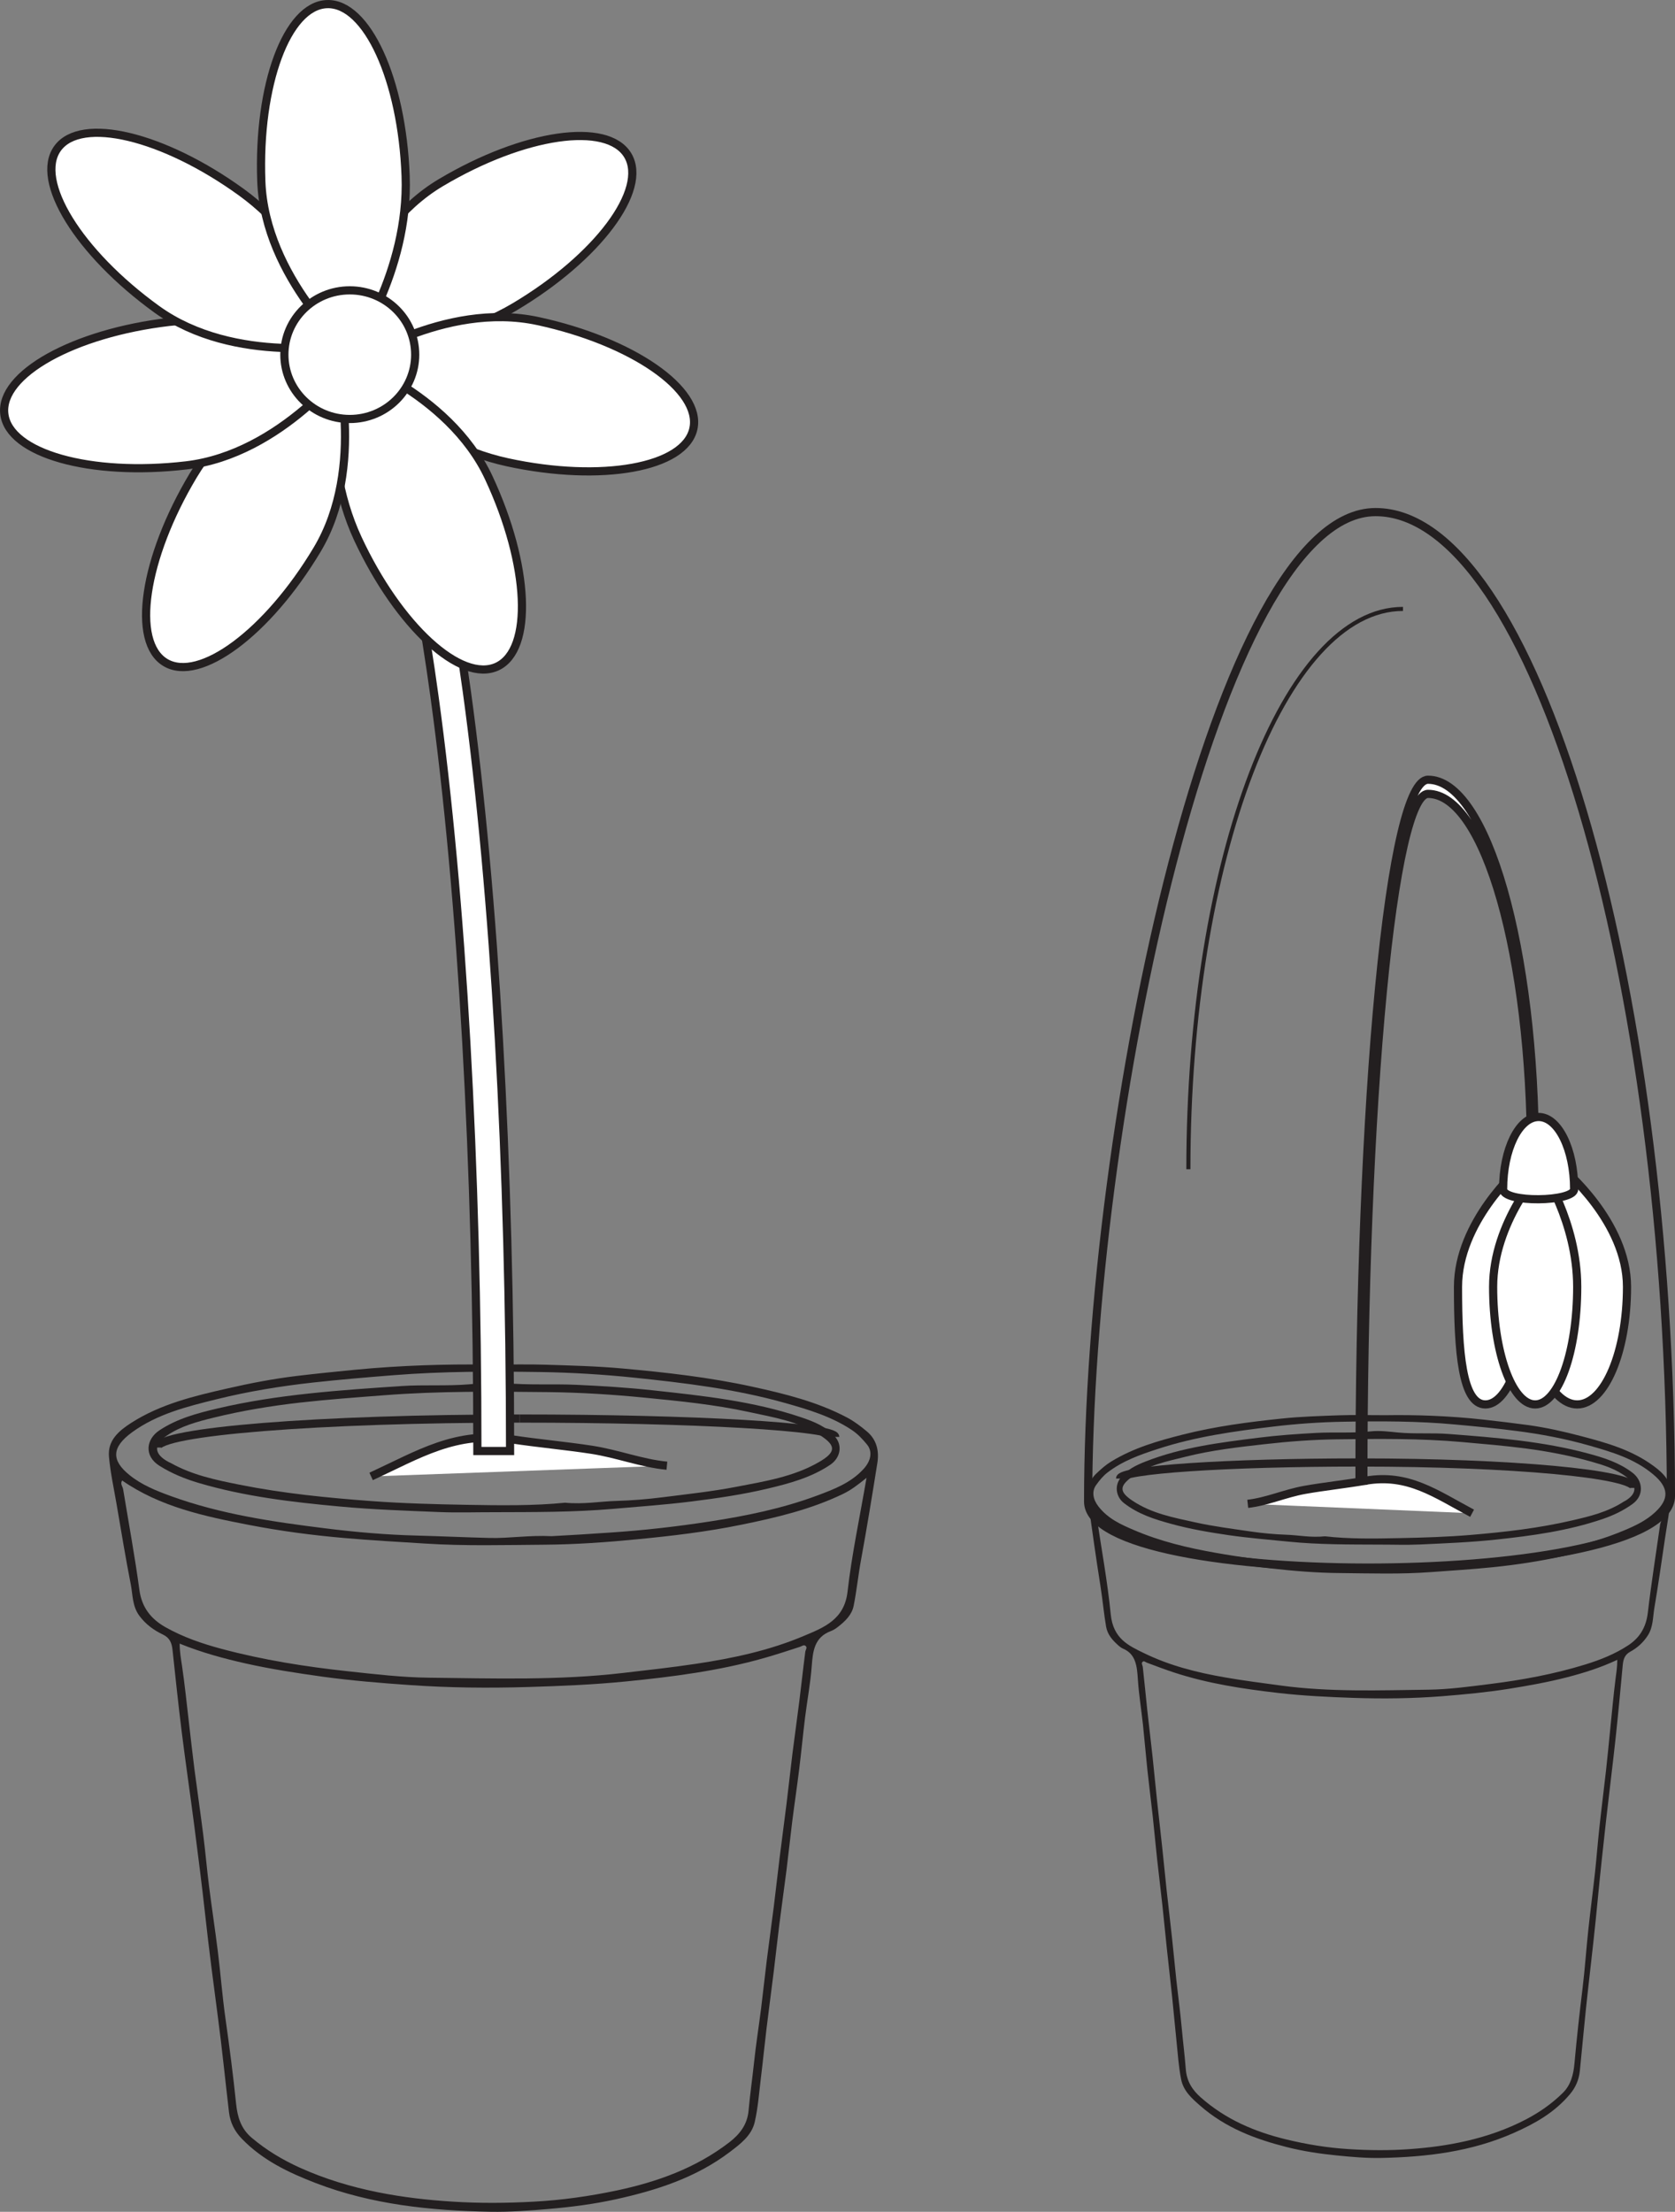 <?xml version="1.0" encoding="UTF-8"?>
<svg xmlns="http://www.w3.org/2000/svg" xmlns:xlink="http://www.w3.org/1999/xlink" width="204.866pt" height="270.399pt" viewBox="0 0 204.866 270.399" version="1.1">
<rect x="0" y="0" width="204.866" height="270.399" fill="#808080" stroke="none"/>
<defs>
<clipPath id="clip1">
  <path d="M 13 166 L 108 166 L 108 270.398 L 13 270.398 Z M 13 166 "/>
</clipPath>
<clipPath id="clip2">
  <path d="M 152 164 L 204.867 164 L 204.867 197 L 152 197 Z M 152 164 "/>
</clipPath>
<clipPath id="clip3">
  <path d="M 133 172 L 204.867 172 L 204.867 264 L 133 264 Z M 133 172 "/>
</clipPath>
<clipPath id="clip4">
  <path d="M 172 128 L 204.867 128 L 204.867 186 L 172 186 Z M 172 128 "/>
</clipPath>
<clipPath id="clip5">
  <path d="M 168 128 L 204.867 128 L 204.867 186 L 168 186 Z M 168 128 "/>
</clipPath>
<clipPath id="clip6">
  <path d="M 169 122 L 204.867 122 L 204.867 161 L 169 161 Z M 169 122 "/>
</clipPath>
<clipPath id="clip7">
  <path d="M 118 48 L 204.867 48 L 204.867 206 L 118 206 Z M 118 48 "/>
</clipPath>
</defs>
<g id="surface1">
<path style="fill:none;stroke-width:1;stroke-linecap:butt;stroke-linejoin:miter;stroke:rgb(13.73%,12.16%,12.549%);stroke-opacity:1;stroke-miterlimit:10;" d="M -0 -0 C -0 1.957 19.832 3.543 44.339 3.543 " transform="matrix(1,0,0,-1,19.223,176.964)"/>
<path style="fill:none;stroke-width:1;stroke-linecap:butt;stroke-linejoin:miter;stroke:rgb(13.73%,12.16%,12.549%);stroke-opacity:1;stroke-miterlimit:10;" d="M -0 -0 C -0 1.238 -17.258 2.242 -38.586 2.242 " transform="matrix(1,0,0,-1,102.153,175.664)"/>
<g clip-path="url(#clip1)" clip-rule="nonzero">
<path style=" stroke:none;fill-rule:evenodd;fill:rgb(13.73%,12.16%,12.549%);fill-opacity:1;" d="M 67.461 187.801 C 69.602 187.695 72.098 187.531 74.594 187.363 C 78.688 187.094 82.75 186.633 86.801 186.008 C 91.262 185.324 95.672 184.422 99.91 182.848 C 101.984 182.074 104.094 181.281 105.648 179.555 C 106.539 178.566 106.742 177.445 106.035 176.59 C 105.5 175.938 104.918 175.312 104.199 174.832 C 101.711 173.172 98.875 172.324 96.051 171.527 C 89.969 169.809 83.703 169.059 77.438 168.41 C 73.711 168.027 69.953 167.797 66.207 167.738 C 60.18 167.648 54.156 167.641 48.133 168.121 C 44.844 168.383 41.562 168.66 38.281 169.02 C 34.293 169.461 30.348 170.105 26.461 171.07 C 22.867 171.957 19.238 172.863 16.176 175.082 C 13.629 176.934 13.598 178.531 15.855 180.344 C 17.328 181.531 19.098 182.25 20.891 182.898 C 27.023 185.129 33.43 186.055 39.852 186.852 C 43.523 187.309 47.227 187.633 50.926 187.727 C 53.922 187.805 56.91 187.945 59.906 188.02 C 62.312 188.078 64.699 187.664 67.461 187.801 M 105.984 180.672 C 104.914 181.531 104.07 182.176 103.121 182.629 C 99.164 184.539 94.918 185.539 90.648 186.406 C 86.469 187.262 82.223 187.766 77.977 188.176 C 74.211 188.547 70.418 188.816 66.633 188.844 C 61.75 188.879 56.859 189.02 51.965 188.703 C 48.664 188.492 45.367 188.316 42.07 188.023 C 38.172 187.684 34.305 187.172 30.469 186.43 C 25.016 185.375 19.594 184.223 14.941 180.996 C 14.668 181.418 15.008 181.727 15.062 182.074 C 15.734 186.172 16.492 190.254 17.047 194.363 C 17.34 196.504 18.445 197.906 20.211 198.914 C 22.375 200.141 24.719 200.941 27.109 201.582 C 32.184 202.938 37.348 203.758 42.578 204.32 C 45.859 204.676 49.156 205.066 52.438 205.102 C 60.379 205.191 68.336 205.449 76.262 204.516 C 79.238 204.172 82.211 203.844 85.172 203.398 C 89.68 202.723 94.121 201.77 98.324 199.992 C 100.77 198.965 103.27 198 103.66 194.598 C 104.184 190.016 105.156 185.488 105.984 180.672 M 21.973 200.938 C 21.977 201.969 22.137 202.809 22.258 203.625 C 22.594 205.902 22.828 208.188 23.094 210.469 C 23.32 212.43 23.539 214.391 23.789 216.352 C 24.137 219.027 24.531 221.695 24.867 224.375 C 25.129 226.441 25.305 228.52 25.566 230.582 C 25.906 233.262 26.316 235.93 26.648 238.605 C 26.984 241.324 27.191 244.062 27.578 246.781 C 28.07 250.246 28.52 253.723 28.879 257.207 C 29.047 258.816 29.473 260.242 30.785 261.348 C 32.582 262.867 34.559 264.051 36.695 265.016 C 39.758 266.395 42.941 267.348 46.227 268.012 C 49.242 268.617 52.281 268.965 55.352 269.156 C 58.676 269.367 61.973 269.34 65.297 269.16 C 68.703 268.977 72.047 268.504 75.379 267.805 C 80.379 266.75 85.098 265.055 89.184 261.918 C 90.434 260.957 91.406 259.773 91.559 258.008 C 91.734 256.047 92.02 254.09 92.227 252.129 C 92.457 249.953 92.801 247.789 93.078 245.617 C 93.328 243.625 93.535 241.625 93.785 239.633 C 94.059 237.461 94.363 235.293 94.637 233.121 C 94.887 231.125 95.105 229.129 95.352 227.137 C 95.625 224.926 95.926 222.723 96.199 220.516 C 96.449 218.484 96.668 216.449 96.918 214.418 C 97.188 212.281 97.488 210.152 97.758 208.02 C 98.012 205.988 98.23 203.949 98.496 201.922 C 98.531 201.684 98.77 201.43 98.539 201.227 C 98.312 201.023 98.078 201.254 97.836 201.332 C 96.391 201.805 94.941 202.277 93.477 202.695 C 87.953 204.266 82.277 204.992 76.594 205.559 C 72.605 205.957 68.59 206.121 64.582 206.242 C 59.77 206.387 54.949 206.34 50.148 206.004 C 46.574 205.758 43 205.465 39.441 204.977 C 36.301 204.539 33.176 204.059 30.086 203.371 C 27.355 202.758 24.66 202.027 21.973 200.938 M 59.332 166.824 C 62.504 166.824 64.625 166.773 66.738 166.84 C 69.867 166.941 73.004 167.016 76.121 167.301 C 81.461 167.781 86.793 168.383 92.035 169.531 C 96.004 170.398 99.965 171.375 103.602 173.297 C 104.477 173.762 105.262 174.359 106.016 174.988 C 107.234 176.004 107.543 177.387 107.305 178.871 C 106.676 182.824 106.031 186.773 105.309 190.711 C 104.965 192.57 104.781 194.457 104.41 196.312 C 104.188 197.43 103.359 198.215 102.477 198.898 C 102.223 199.094 101.938 199.285 101.641 199.395 C 99.598 200.152 99.422 201.848 99.281 203.684 C 99.125 205.789 98.727 207.875 98.465 209.977 C 98.207 212.078 98.008 214.195 97.746 216.297 C 97.484 218.434 97.164 220.559 96.895 222.695 C 96.645 224.688 96.438 226.688 96.188 228.684 C 95.914 230.852 95.602 233.02 95.328 235.191 C 95.082 237.148 94.871 239.113 94.629 241.074 C 94.348 243.352 94.039 245.629 93.762 247.91 C 93.516 249.945 93.316 251.98 93.066 254.012 C 92.844 255.824 92.715 257.66 92.309 259.43 C 91.93 261.082 90.547 262.109 89.27 263.082 C 85.125 266.227 80.289 267.777 75.289 268.875 C 72.617 269.461 69.91 269.809 67.172 270.047 C 64.785 270.254 62.383 270.434 60.016 270.395 C 52.734 270.258 45.508 269.535 38.621 266.887 C 35.301 265.609 32.129 264.102 29.594 261.484 C 28.684 260.547 28.156 259.488 28.008 258.227 C 27.551 254.34 27.164 250.453 26.648 246.578 C 26.098 242.414 25.551 238.254 25.094 234.074 C 24.695 230.449 24.23 226.828 23.762 223.203 C 23.266 219.367 22.703 215.543 22.223 211.707 C 21.805 208.371 21.461 205.023 21.098 201.684 C 21.004 200.867 20.781 200.238 19.918 199.824 C 18.805 199.297 17.816 198.574 17.043 197.531 C 16.172 196.352 16.246 194.98 15.992 193.684 C 15.355 190.438 14.824 187.176 14.262 183.91 C 13.93 181.977 13.504 180.043 13.328 178.094 C 13.145 176.086 14.543 174.918 16.051 173.949 C 19.637 171.652 23.715 170.676 27.785 169.75 C 30.582 169.109 33.414 168.562 36.258 168.219 C 38.656 167.93 41.062 167.688 43.469 167.453 C 49.102 166.91 54.738 166.762 59.332 166.824 "/>
</g>
<path style=" stroke:none;fill-rule:evenodd;fill:rgb(13.73%,12.16%,12.549%);fill-opacity:1;" d="M 69.113 183.711 C 71.406 183.93 73.383 183.547 75.379 183.492 C 77.238 183.438 79.117 183.289 80.969 183.055 C 84.004 182.668 87.047 182.348 90.059 181.766 C 93.52 181.102 97.031 180.547 100.133 178.762 C 102.266 177.539 102.281 176.746 100.348 175.492 C 97.691 173.766 94.617 173.277 91.613 172.625 C 87.402 171.707 83.113 171.285 78.836 170.867 C 74.957 170.484 71.055 170.238 67.16 170.191 C 60.43 170.117 53.699 170.051 46.973 170.574 C 43.539 170.84 40.105 171.086 36.68 171.473 C 33.129 171.879 29.613 172.457 26.148 173.309 C 24.152 173.797 22.137 174.328 20.391 175.516 C 18.746 176.629 18.824 177.773 20.617 178.73 C 20.715 178.785 20.82 178.816 20.914 178.871 C 23.523 180.336 26.418 180.934 29.293 181.508 C 34.637 182.578 40.055 183.113 45.48 183.516 C 49.34 183.797 53.219 183.902 57.086 183.969 C 61.195 184.043 65.305 184.094 69.113 183.711 M 60.445 184.871 C 58.215 184.867 55.984 184.945 53.762 184.855 C 49.676 184.688 45.59 184.551 41.523 184.172 C 35.719 183.637 29.926 182.957 24.305 181.297 C 22.633 180.801 21.023 180.148 19.523 179.211 C 17.574 177.996 17.867 175.941 19.504 174.859 C 21.66 173.43 24.125 172.77 26.602 172.188 C 30.293 171.32 34.031 170.762 37.809 170.359 C 41.57 169.953 45.336 169.703 49.109 169.449 C 51.852 169.266 54.59 169.465 57.312 169.242 C 58.785 169.121 60.266 168.941 61.727 169.082 C 64.645 169.363 67.57 169.164 70.488 169.297 C 73.605 169.441 76.727 169.629 79.824 169.969 C 85.977 170.637 92.141 171.285 98.051 173.289 C 99.574 173.809 101.094 174.414 102.152 175.664 C 103.09 176.77 102.75 178.262 101.543 179.074 C 99.234 180.629 96.605 181.34 93.949 181.973 C 90.863 182.711 87.734 183.164 84.586 183.559 C 81.383 183.961 78.168 184.184 74.957 184.465 C 70.121 184.883 65.285 184.855 60.445 184.871 "/>
<path style="fill-rule:nonzero;fill:rgb(100%,100%,100%);fill-opacity:1;stroke-width:1;stroke-linecap:butt;stroke-linejoin:miter;stroke:rgb(13.73%,12.16%,12.549%);stroke-opacity:1;stroke-miterlimit:10;" d="M 0 0.002 C 5.871 2.709 10.324 5.56 17.168 4.541 C 20.391 4.056 23.906 3.736 26.969 3.263 C 30.137 2.775 33.109 1.603 36.176 1.314 " transform="matrix(1,0,0,-1,45.391,180.501)"/>
<g clip-path="url(#clip2)" clip-rule="nonzero">
<path style="fill:none;stroke-width:1;stroke-linecap:butt;stroke-linejoin:miter;stroke:rgb(13.73%,12.16%,12.549%);stroke-opacity:1;stroke-miterlimit:10;" d="M 0.002 0.001 C 0.002 1.716 -15.041 3.107 -33.631 3.107 " transform="matrix(1,0,0,-1,199.893,181.9)"/>
</g>
<path style="fill:none;stroke-width:1;stroke-linecap:butt;stroke-linejoin:miter;stroke:rgb(13.73%,12.16%,12.549%);stroke-opacity:1;stroke-miterlimit:10;" d="M 0.001 0.001 C 0.001 1.087 13.09 1.966 29.266 1.966 " transform="matrix(1,0,0,-1,136.995,180.759)"/>
<g clip-path="url(#clip3)" clip-rule="nonzero">
<path style=" stroke:none;fill-rule:evenodd;fill:rgb(13.73%,12.16%,12.549%);fill-opacity:1;" d="M 163.305 191.398 C 161.684 191.309 159.789 191.164 157.898 191.016 C 154.793 190.781 151.715 190.375 148.641 189.828 C 145.254 189.227 141.91 188.438 138.699 187.059 C 137.121 186.383 135.523 185.684 134.348 184.168 C 133.668 183.301 133.516 182.32 134.051 181.57 C 134.457 181 134.898 180.453 135.441 180.031 C 137.332 178.574 139.484 177.828 141.625 177.133 C 146.238 175.625 150.992 174.969 155.742 174.402 C 158.57 174.062 161.418 173.863 164.258 173.812 C 168.828 173.73 173.398 173.723 177.965 174.148 C 180.461 174.375 182.949 174.617 185.438 174.934 C 188.465 175.32 191.457 175.887 194.406 176.73 C 197.129 177.512 199.879 178.305 202.203 180.25 C 204.137 181.871 204.16 183.27 202.445 184.863 C 201.332 185.906 199.988 186.535 198.629 187.102 C 193.977 189.059 189.117 189.871 184.246 190.566 C 181.461 190.969 178.652 191.254 175.848 191.336 C 173.578 191.402 171.309 191.527 169.039 191.594 C 167.211 191.645 165.402 191.281 163.305 191.398 M 134.09 185.152 C 134.902 185.906 135.539 186.469 136.262 186.867 C 139.262 188.543 142.484 189.418 145.723 190.18 C 148.891 190.926 152.113 191.367 155.332 191.73 C 158.188 192.055 161.066 192.293 163.934 192.312 C 167.641 192.348 171.348 192.469 175.059 192.191 C 177.562 192.008 180.062 191.852 182.566 191.598 C 185.523 191.297 188.453 190.848 191.363 190.199 C 195.5 189.273 199.613 188.262 203.141 185.434 C 203.348 185.805 203.09 186.074 203.047 186.383 C 202.539 189.973 201.965 193.551 201.543 197.156 C 201.32 199.031 200.484 200.262 199.145 201.145 C 197.504 202.223 195.727 202.922 193.91 203.484 C 190.062 204.672 186.145 205.391 182.18 205.883 C 179.691 206.195 177.191 206.539 174.703 206.57 C 168.68 206.648 162.645 206.875 156.633 206.059 C 154.375 205.754 152.121 205.465 149.871 205.074 C 146.453 204.484 143.086 203.648 139.898 202.09 C 138.047 201.188 136.148 200.344 135.852 197.359 C 135.457 193.344 134.715 189.375 134.09 185.152 M 197.809 202.918 C 197.805 203.82 197.684 204.559 197.59 205.277 C 197.34 207.27 197.16 209.273 196.957 211.277 C 196.785 212.996 196.621 214.715 196.43 216.434 C 196.168 218.777 195.867 221.117 195.613 223.469 C 195.414 225.281 195.277 227.102 195.082 228.91 C 194.824 231.262 194.512 233.598 194.262 235.945 C 194.004 238.328 193.848 240.73 193.555 243.113 C 193.184 246.152 192.844 249.199 192.57 252.254 C 192.441 253.664 192.117 254.914 191.125 255.883 C 189.762 257.219 188.262 258.254 186.641 259.102 C 184.32 260.312 181.902 261.148 179.41 261.727 C 177.125 262.258 174.82 262.562 172.492 262.73 C 169.969 262.918 167.469 262.895 164.949 262.734 C 162.363 262.574 159.828 262.16 157.301 261.547 C 153.508 260.625 149.93 259.137 146.832 256.387 C 145.883 255.543 145.148 254.504 145.031 252.957 C 144.898 251.238 144.68 249.523 144.523 247.805 C 144.348 245.895 144.086 244 143.879 242.094 C 143.691 240.348 143.531 238.594 143.34 236.848 C 143.137 234.941 142.902 233.043 142.695 231.137 C 142.508 229.387 142.34 227.637 142.152 225.891 C 141.945 223.953 141.719 222.02 141.512 220.086 C 141.32 218.301 141.156 216.52 140.965 214.738 C 140.762 212.867 140.531 210.996 140.328 209.129 C 140.137 207.348 139.973 205.559 139.77 203.781 C 139.742 203.574 139.562 203.348 139.738 203.172 C 139.91 202.992 140.086 203.195 140.27 203.266 C 141.367 203.68 142.465 204.094 143.578 204.461 C 147.766 205.836 152.07 206.477 156.383 206.973 C 159.406 207.32 162.453 207.465 165.488 207.57 C 169.141 207.695 172.797 207.652 176.438 207.363 C 179.148 207.145 181.859 206.891 184.559 206.461 C 186.941 206.078 189.309 205.656 191.656 205.051 C 193.727 204.516 195.77 203.875 197.809 202.918 M 169.473 173.012 C 167.066 173.012 165.461 172.965 163.855 173.023 C 161.484 173.109 159.102 173.176 156.742 173.426 C 152.691 173.848 148.645 174.375 144.668 175.383 C 141.66 176.145 138.656 176.996 135.898 178.684 C 135.234 179.09 134.641 179.617 134.066 180.168 C 133.141 181.059 132.91 182.27 133.086 183.57 C 133.566 187.035 134.055 190.5 134.602 193.949 C 134.863 195.582 135.004 197.238 135.285 198.863 C 135.453 199.844 136.082 200.531 136.75 201.129 C 136.945 201.305 137.156 201.469 137.387 201.566 C 138.934 202.23 139.066 203.715 139.172 205.328 C 139.293 207.172 139.594 209 139.793 210.844 C 139.988 212.688 140.141 214.543 140.336 216.387 C 140.535 218.258 140.777 220.125 140.984 221.996 C 141.176 223.742 141.328 225.496 141.52 227.246 C 141.727 229.148 141.965 231.047 142.172 232.953 C 142.359 234.668 142.52 236.391 142.703 238.109 C 142.914 240.105 143.148 242.102 143.359 244.105 C 143.547 245.887 143.699 247.672 143.887 249.453 C 144.055 251.043 144.152 252.652 144.461 254.207 C 144.75 255.652 145.797 256.555 146.766 257.406 C 149.91 260.164 153.578 261.523 157.367 262.484 C 159.395 263 161.453 263.305 163.527 263.512 C 165.336 263.695 167.16 263.852 168.953 263.816 C 174.477 263.699 179.957 263.062 185.18 260.742 C 187.699 259.621 190.105 258.301 192.027 256.008 C 192.719 255.184 193.117 254.258 193.23 253.148 C 193.574 249.742 193.871 246.332 194.262 242.934 C 194.68 239.285 195.094 235.637 195.441 231.973 C 195.742 228.793 196.098 225.621 196.449 222.441 C 196.828 219.078 197.254 215.723 197.617 212.359 C 197.934 209.438 198.195 206.504 198.473 203.574 C 198.543 202.855 198.711 202.305 199.367 201.941 C 200.211 201.48 200.961 200.844 201.547 199.93 C 202.207 198.898 202.152 197.695 202.344 196.562 C 202.828 193.715 203.23 190.852 203.656 187.988 C 203.91 186.293 204.23 184.598 204.367 182.891 C 204.504 181.129 203.441 180.105 202.297 179.258 C 199.582 177.242 196.484 176.387 193.398 175.574 C 191.277 175.012 189.133 174.535 186.973 174.23 C 185.156 173.98 183.328 173.766 181.504 173.559 C 177.23 173.082 172.957 172.953 169.473 173.012 "/>
</g>
<path style=" stroke:none;fill-rule:evenodd;fill:rgb(13.73%,12.16%,12.549%);fill-opacity:1;" d="M 162.055 187.816 C 160.312 188.004 158.816 187.672 157.305 187.625 C 155.895 187.574 154.465 187.445 153.062 187.242 C 150.762 186.902 148.449 186.617 146.168 186.109 C 143.543 185.527 140.879 185.043 138.527 183.477 C 136.91 182.402 136.898 181.711 138.367 180.609 C 140.379 179.094 142.711 178.668 144.988 178.094 C 148.184 177.289 151.438 176.918 154.68 176.555 C 157.621 176.219 160.582 176 163.535 175.961 C 168.641 175.895 173.742 175.84 178.848 176.297 C 181.449 176.527 184.055 176.746 186.652 177.086 C 189.344 177.441 192.012 177.949 194.641 178.691 C 196.156 179.121 197.684 179.59 199.008 180.629 C 200.254 181.605 200.195 182.609 198.836 183.449 C 198.762 183.496 198.684 183.523 198.609 183.57 C 196.633 184.855 194.438 185.379 192.254 185.883 C 188.203 186.824 184.094 187.293 179.977 187.641 C 177.051 187.891 174.109 187.98 171.176 188.039 C 168.059 188.105 164.941 188.152 162.055 187.816 M 168.629 188.832 C 170.32 188.828 172.012 188.895 173.699 188.816 C 176.797 188.672 179.895 188.551 182.98 188.219 C 187.379 187.75 191.777 187.152 196.035 185.699 C 197.309 185.262 198.527 184.691 199.664 183.871 C 201.145 182.805 200.922 181.004 199.68 180.055 C 198.043 178.801 196.176 178.219 194.297 177.711 C 191.5 176.949 188.66 176.465 185.797 176.105 C 182.945 175.754 180.09 175.531 177.227 175.312 C 175.148 175.148 173.07 175.324 171.004 175.129 C 169.887 175.023 168.762 174.867 167.656 174.988 C 165.441 175.234 163.227 175.059 161.012 175.176 C 158.648 175.305 156.281 175.469 153.93 175.766 C 149.266 176.352 144.59 176.918 140.105 178.676 C 138.949 179.133 137.801 179.664 136.996 180.758 C 136.285 181.73 136.543 183.039 137.461 183.75 C 139.207 185.113 141.199 185.734 143.219 186.289 C 145.559 186.938 147.93 187.336 150.32 187.684 C 152.75 188.031 155.184 188.23 157.621 188.473 C 161.289 188.84 164.957 188.816 168.629 188.832 "/>
<path style="fill-rule:nonzero;fill:rgb(100%,100%,100%);fill-opacity:1;stroke-width:1;stroke-linecap:butt;stroke-linejoin:miter;stroke:rgb(13.73%,12.16%,12.549%);stroke-opacity:1;stroke-miterlimit:10;" d="M 0.001 0.001 C -4.453 2.372 -7.831 4.875 -13.019 3.981 C -15.464 3.555 -18.132 3.274 -20.453 2.86 C -22.855 2.434 -25.113 1.407 -27.437 1.153 " transform="matrix(1,0,0,-1,180.046,185)"/>
<path style=" stroke:none;fill-rule:nonzero;fill:rgb(100%,100%,100%);fill-opacity:1;" d="M 168.676 120.734 C 170.246 104.348 172.371 95.324 174.656 95.324 C 181.863 95.324 187.73 115.922 187.73 141.234 L 187.258 141.234 C 187.258 116.875 181.605 97.055 174.656 97.055 C 172.617 97.055 170.598 105.895 169.121 121.309 C 167.59 137.23 166.75 158.438 166.75 181.02 L 166.277 181.02 C 166.277 158.246 167.129 136.84 168.676 120.734 "/>
<path style="fill:none;stroke-width:1;stroke-linecap:butt;stroke-linejoin:miter;stroke:rgb(13.73%,12.16%,12.549%);stroke-opacity:1;stroke-miterlimit:10;" d="M 0.001 0.001 C 1.571 16.387 3.696 25.411 5.981 25.411 C 13.188 25.411 19.055 4.813 19.055 -20.499 L 18.583 -20.499 C 18.583 3.86 12.93 23.68 5.981 23.68 C 3.942 23.68 1.922 14.84 0.446 -0.574 C -1.085 -16.496 -1.925 -37.703 -1.925 -60.285 L -2.398 -60.285 C -2.398 -37.511 -1.546 -16.105 0.001 0.001 Z M 0.001 0.001 " transform="matrix(1,0,0,-1,168.675,120.735)"/>
<path style=" stroke:none;fill-rule:nonzero;fill:rgb(100%,100%,100%);fill-opacity:1;" d="M 186.816 157.32 C 186.816 165.258 189.543 171.695 192.906 171.695 C 196.27 171.695 198.996 165.258 198.996 157.32 C 198.996 149.379 191.219 142.941 191.219 142.941 C 191.219 142.941 186.816 149.379 186.816 157.32 "/>
<g clip-path="url(#clip4)" clip-rule="nonzero">
<path style="fill:none;stroke-width:1;stroke-linecap:butt;stroke-linejoin:miter;stroke:rgb(13.73%,12.16%,12.549%);stroke-opacity:1;stroke-miterlimit:10;" d="M -0 -0.001 C -0 -7.939 2.726 -14.376 6.089 -14.376 C 9.453 -14.376 12.179 -7.939 12.179 -0.001 C 12.179 7.94 4.402 14.377 4.402 14.377 C 4.402 14.377 -0 7.94 -0 -0.001 Z M -0 -0.001 " transform="matrix(1,0,0,-1,186.817,157.319)"/>
</g>
<path style=" stroke:none;fill-rule:nonzero;fill:rgb(100%,100%,100%);fill-opacity:1;" d="M 178.324 157.32 C 178.324 165.258 178.836 171.695 181.676 171.695 C 184.516 171.695 186.816 165.258 186.816 157.32 C 186.816 149.379 185.691 142.941 185.691 142.941 C 185.691 142.941 178.324 149.383 178.324 157.32 "/>
<path style="fill:none;stroke-width:1;stroke-linecap:butt;stroke-linejoin:miter;stroke:rgb(13.73%,12.16%,12.549%);stroke-opacity:1;stroke-miterlimit:10;" d="M 0.002 -0.001 C 0.002 -7.939 0.513 -14.376 3.353 -14.376 C 6.193 -14.376 8.494 -7.939 8.494 -0.001 C 8.494 7.94 7.369 14.377 7.369 14.377 C 7.369 14.377 0.002 7.936 0.002 -0.001 Z M 0.002 -0.001 " transform="matrix(1,0,0,-1,178.323,157.319)"/>
<path style=" stroke:none;fill-rule:nonzero;fill:rgb(100%,100%,100%);fill-opacity:1;" d="M 182.621 157.32 C 182.621 165.258 184.926 171.695 187.766 171.695 C 190.605 171.695 192.906 165.258 192.906 157.32 C 192.906 149.379 188.559 142.941 188.559 142.941 C 188.559 142.941 182.621 149.379 182.621 157.32 "/>
<g clip-path="url(#clip5)" clip-rule="nonzero">
<path style="fill:none;stroke-width:1;stroke-linecap:butt;stroke-linejoin:miter;stroke:rgb(13.73%,12.16%,12.549%);stroke-opacity:1;stroke-miterlimit:10;" d="M 0.001 -0.001 C 0.001 -7.939 2.305 -14.376 5.145 -14.376 C 7.985 -14.376 10.286 -7.939 10.286 -0.001 C 10.286 7.94 5.938 14.377 5.938 14.377 C 5.938 14.377 0.001 7.94 0.001 -0.001 Z M 0.001 -0.001 " transform="matrix(1,0,0,-1,182.62,157.319)"/>
</g>
<path style=" stroke:none;fill-rule:nonzero;fill:rgb(100%,100%,100%);fill-opacity:1;" d="M 183.844 145.383 C 183.844 147.094 192.531 146.949 192.531 145.383 C 192.531 140.508 190.586 136.555 188.188 136.555 C 185.789 136.555 183.844 140.508 183.844 145.383 "/>
<g clip-path="url(#clip6)" clip-rule="nonzero">
<path style="fill:none;stroke-width:1;stroke-linecap:butt;stroke-linejoin:miter;stroke:rgb(13.73%,12.16%,12.549%);stroke-opacity:1;stroke-miterlimit:10;" d="M -0.001 0 C -0.001 -1.71 8.686 -1.566 8.686 0 C 8.686 4.875 6.741 8.829 4.342 8.829 C 1.944 8.829 -0.001 4.875 -0.001 0 Z M -0.001 0 " transform="matrix(1,0,0,-1,183.845,145.383)"/>
</g>
<path style=" stroke:none;fill-rule:nonzero;fill:rgb(100%,100%,100%);fill-opacity:1;" d="M 62.387 177.391 L 58.387 177.391 C 58.387 142.496 56.523 109.727 53.137 85.109 C 48.164 48.953 42.449 48.535 42.391 48.535 L 42.391 44.535 C 44.668 44.535 51.594 44.535 57.102 84.566 C 60.508 109.355 62.387 142.32 62.387 177.391 "/>
<path style="fill:none;stroke-width:1;stroke-linecap:butt;stroke-linejoin:miter;stroke:rgb(13.73%,12.16%,12.549%);stroke-opacity:1;stroke-miterlimit:10;" d="M 0.001 -0 L -3.999 -0 C -3.999 34.894 -5.862 67.664 -9.249 92.281 C -14.222 128.437 -19.936 128.855 -19.995 128.855 L -19.995 132.855 C -17.718 132.855 -10.792 132.855 -5.284 92.824 C -1.878 68.035 0.001 35.07 0.001 -0 Z M 0.001 -0 " transform="matrix(1,0,0,-1,62.386,177.39)"/>
<path style=" stroke:none;fill-rule:nonzero;fill:rgb(100%,100%,100%);fill-opacity:1;" d="M 53.922 22.328 C 64.059 16.301 74.297 14.812 76.789 19.004 C 79.281 23.195 73.082 31.48 62.949 37.508 C 52.812 43.535 40.777 42 40.777 42 C 40.777 42 43.785 28.352 53.922 22.328 "/>
<path style="fill:none;stroke-width:1;stroke-linecap:butt;stroke-linejoin:miter;stroke:rgb(13.73%,12.16%,12.549%);stroke-opacity:1;stroke-miterlimit:10;" d="M 0 -0.002 C 10.137 6.025 20.375 7.514 22.867 3.322 C 25.359 -0.869 19.16 -9.154 9.027 -15.182 C -1.109 -21.209 -13.144 -19.674 -13.144 -19.674 C -13.144 -19.674 -10.137 -6.025 0 -0.002 Z M 0 -0.002 " transform="matrix(1,0,0,-1,53.922,22.326)"/>
<path style=" stroke:none;fill-rule:nonzero;fill:rgb(100%,100%,100%);fill-opacity:1;" d="M 65.805 39.254 C 77.332 41.746 85.84 47.637 84.809 52.402 C 83.777 57.168 73.598 59.012 62.07 56.516 C 50.543 54.023 42.781 44.699 42.781 44.699 C 42.781 44.699 54.281 36.758 65.805 39.254 "/>
<path style="fill:none;stroke-width:1;stroke-linecap:butt;stroke-linejoin:miter;stroke:rgb(13.73%,12.16%,12.549%);stroke-opacity:1;stroke-miterlimit:10;" d="M -0.002 0 C 11.526 -2.492 20.033 -8.383 19.002 -13.148 C 17.971 -17.914 7.791 -19.758 -3.736 -17.262 C -15.264 -14.769 -23.025 -5.445 -23.025 -5.445 C -23.025 -5.445 -11.525 2.496 -0.002 0 Z M -0.002 0 " transform="matrix(1,0,0,-1,65.806,39.254)"/>
<path style=" stroke:none;fill-rule:nonzero;fill:rgb(100%,100%,100%);fill-opacity:1;" d="M 59.781 58.406 C 64.766 69.094 65.219 79.43 60.801 81.492 C 56.379 83.551 48.758 76.555 43.773 65.867 C 38.793 55.18 41.527 43.359 41.527 43.359 C 41.527 43.359 54.805 47.719 59.781 58.406 "/>
<path style="fill:none;stroke-width:1;stroke-linecap:butt;stroke-linejoin:miter;stroke:rgb(13.73%,12.16%,12.549%);stroke-opacity:1;stroke-miterlimit:10;" d="M -0.002 0.001 C 4.983 -10.686 5.436 -21.022 1.018 -23.085 C -3.404 -25.143 -11.025 -18.147 -16.01 -7.46 C -20.99 3.228 -18.256 15.048 -18.256 15.048 C -18.256 15.048 -4.978 10.689 -0.002 0.001 Z M -0.002 0.001 " transform="matrix(1,0,0,-1,59.783,58.407)"/>
<path style=" stroke:none;fill-rule:nonzero;fill:rgb(100%,100%,100%);fill-opacity:1;" d="M 38.777 67.211 C 32.719 77.328 24.414 83.5 20.23 80.996 C 16.047 78.488 17.566 68.254 23.625 58.137 C 29.684 48.023 41.004 43.656 41.004 43.656 C 41.004 43.656 44.836 57.094 38.777 67.211 "/>
<path style="fill:none;stroke-width:1;stroke-linecap:butt;stroke-linejoin:miter;stroke:rgb(13.73%,12.16%,12.549%);stroke-opacity:1;stroke-miterlimit:10;" d="M -0 0.002 C -6.059 -10.116 -14.364 -16.288 -18.547 -13.784 C -22.731 -11.276 -21.211 -1.041 -15.153 9.076 C -9.094 19.189 2.226 23.556 2.226 23.556 C 2.226 23.556 6.058 10.119 -0 0.002 Z M -0 0.002 " transform="matrix(1,0,0,-1,38.778,67.213)"/>
<path style=" stroke:none;fill-rule:nonzero;fill:rgb(100%,100%,100%);fill-opacity:1;" d="M 22.762 56.895 C 11.047 58.266 1.094 55.449 0.527 50.605 C -0.043 45.762 8.992 40.723 20.707 39.352 C 32.418 37.98 42.781 44.285 42.781 44.285 C 42.781 44.285 34.473 55.523 22.762 56.895 "/>
<path style="fill:none;stroke-width:1;stroke-linecap:butt;stroke-linejoin:miter;stroke:rgb(13.73%,12.16%,12.549%);stroke-opacity:1;stroke-miterlimit:10;" d="M 0.001 -0.002 C -11.714 -1.373 -21.667 1.443 -22.233 6.287 C -22.804 11.131 -13.769 16.17 -2.054 17.541 C 9.657 18.912 20.021 12.607 20.021 12.607 C 20.021 12.607 11.712 1.369 0.001 -0.002 Z M 0.001 -0.002 " transform="matrix(1,0,0,-1,22.761,56.893)"/>
<path style=" stroke:none;fill-rule:nonzero;fill:rgb(100%,100%,100%);fill-opacity:1;" d="M 19.168 37.805 C 9.613 30.895 4.184 22.086 7.043 18.137 C 9.902 14.184 19.965 16.586 29.52 23.496 C 39.074 30.406 42.441 42.062 42.441 42.062 C 42.441 42.062 28.723 44.719 19.168 37.805 "/>
<path style="fill:none;stroke-width:1;stroke-linecap:butt;stroke-linejoin:miter;stroke:rgb(13.73%,12.16%,12.549%);stroke-opacity:1;stroke-miterlimit:10;" d="M -0 0.001 C -9.555 6.911 -14.985 15.719 -12.125 19.668 C -9.266 23.622 0.796 21.219 10.351 14.309 C 19.906 7.399 23.273 -4.257 23.273 -4.257 C 23.273 -4.257 9.554 -6.914 -0 0.001 Z M -0 0.001 " transform="matrix(1,0,0,-1,19.168,37.805)"/>
<path style=" stroke:none;fill-rule:nonzero;fill:rgb(100%,100%,100%);fill-opacity:1;" d="M 31.961 22.172 C 31.52 10.387 35.109 0.684 39.984 0.504 C 44.859 0.32 49.168 9.727 49.609 21.508 C 50.055 33.293 42.949 43.125 42.949 43.125 C 42.949 43.125 32.402 33.957 31.961 22.172 "/>
<path style="fill:none;stroke-width:1;stroke-linecap:butt;stroke-linejoin:miter;stroke:rgb(13.73%,12.16%,12.549%);stroke-opacity:1;stroke-miterlimit:10;" d="M -0.001 -0 C -0.442 11.785 3.148 21.488 8.023 21.667 C 12.898 21.851 17.206 12.445 17.648 0.664 C 18.093 -11.122 10.987 -20.954 10.987 -20.954 C 10.987 -20.954 0.441 -11.786 -0.001 -0 Z M -0.001 -0 " transform="matrix(1,0,0,-1,31.962,22.171)"/>
<path style=" stroke:none;fill-rule:nonzero;fill:rgb(100%,100%,100%);fill-opacity:1;" d="M 50.781 43.359 C 50.781 47.699 47.199 51.223 42.781 51.223 C 38.363 51.223 34.781 47.699 34.781 43.359 C 34.781 39.016 38.363 35.496 42.781 35.496 C 47.199 35.496 50.781 39.016 50.781 43.359 "/>
<path style="fill:none;stroke-width:1;stroke-linecap:butt;stroke-linejoin:miter;stroke:rgb(13.73%,12.16%,12.549%);stroke-opacity:1;stroke-miterlimit:10;" d="M -0.001 -0.001 C -0.001 -4.341 -3.583 -7.865 -8.001 -7.865 C -12.419 -7.865 -16.001 -4.341 -16.001 -0.001 C -16.001 4.342 -12.419 7.862 -8.001 7.862 C -3.583 7.862 -0.001 4.342 -0.001 -0.001 Z M -0.001 -0.001 " transform="matrix(1,0,0,-1,50.782,43.358)"/>
<g clip-path="url(#clip7)" clip-rule="nonzero">
<path style="fill:none;stroke-width:1;stroke-linecap:butt;stroke-linejoin:miter;stroke:rgb(13.73%,12.16%,12.549%);stroke-opacity:1;stroke-miterlimit:10;" d="M 0.002 -0.001 C 0.013 -11.302 -71.28 -11.802 -71.28 -0.681 C -71.28 46.081 -55.518 120.284 -36.127 120.284 C -16.733 120.284 -0.065 63.163 0.002 -0.001 Z M 0.002 -0.001 " transform="matrix(1,0,0,-1,204.366,182.889)"/>
</g>
<path style="fill:none;stroke-width:0.5;stroke-linecap:butt;stroke-linejoin:miter;stroke:rgb(13.73%,12.16%,12.549%);stroke-opacity:1;stroke-miterlimit:10;" d="M -0.001 0.001 C -0.001 37.865 11.741 68.501 26.249 68.501 " transform="matrix(1,0,0,-1,145.349,142.943)"/>
</g>
</svg>
